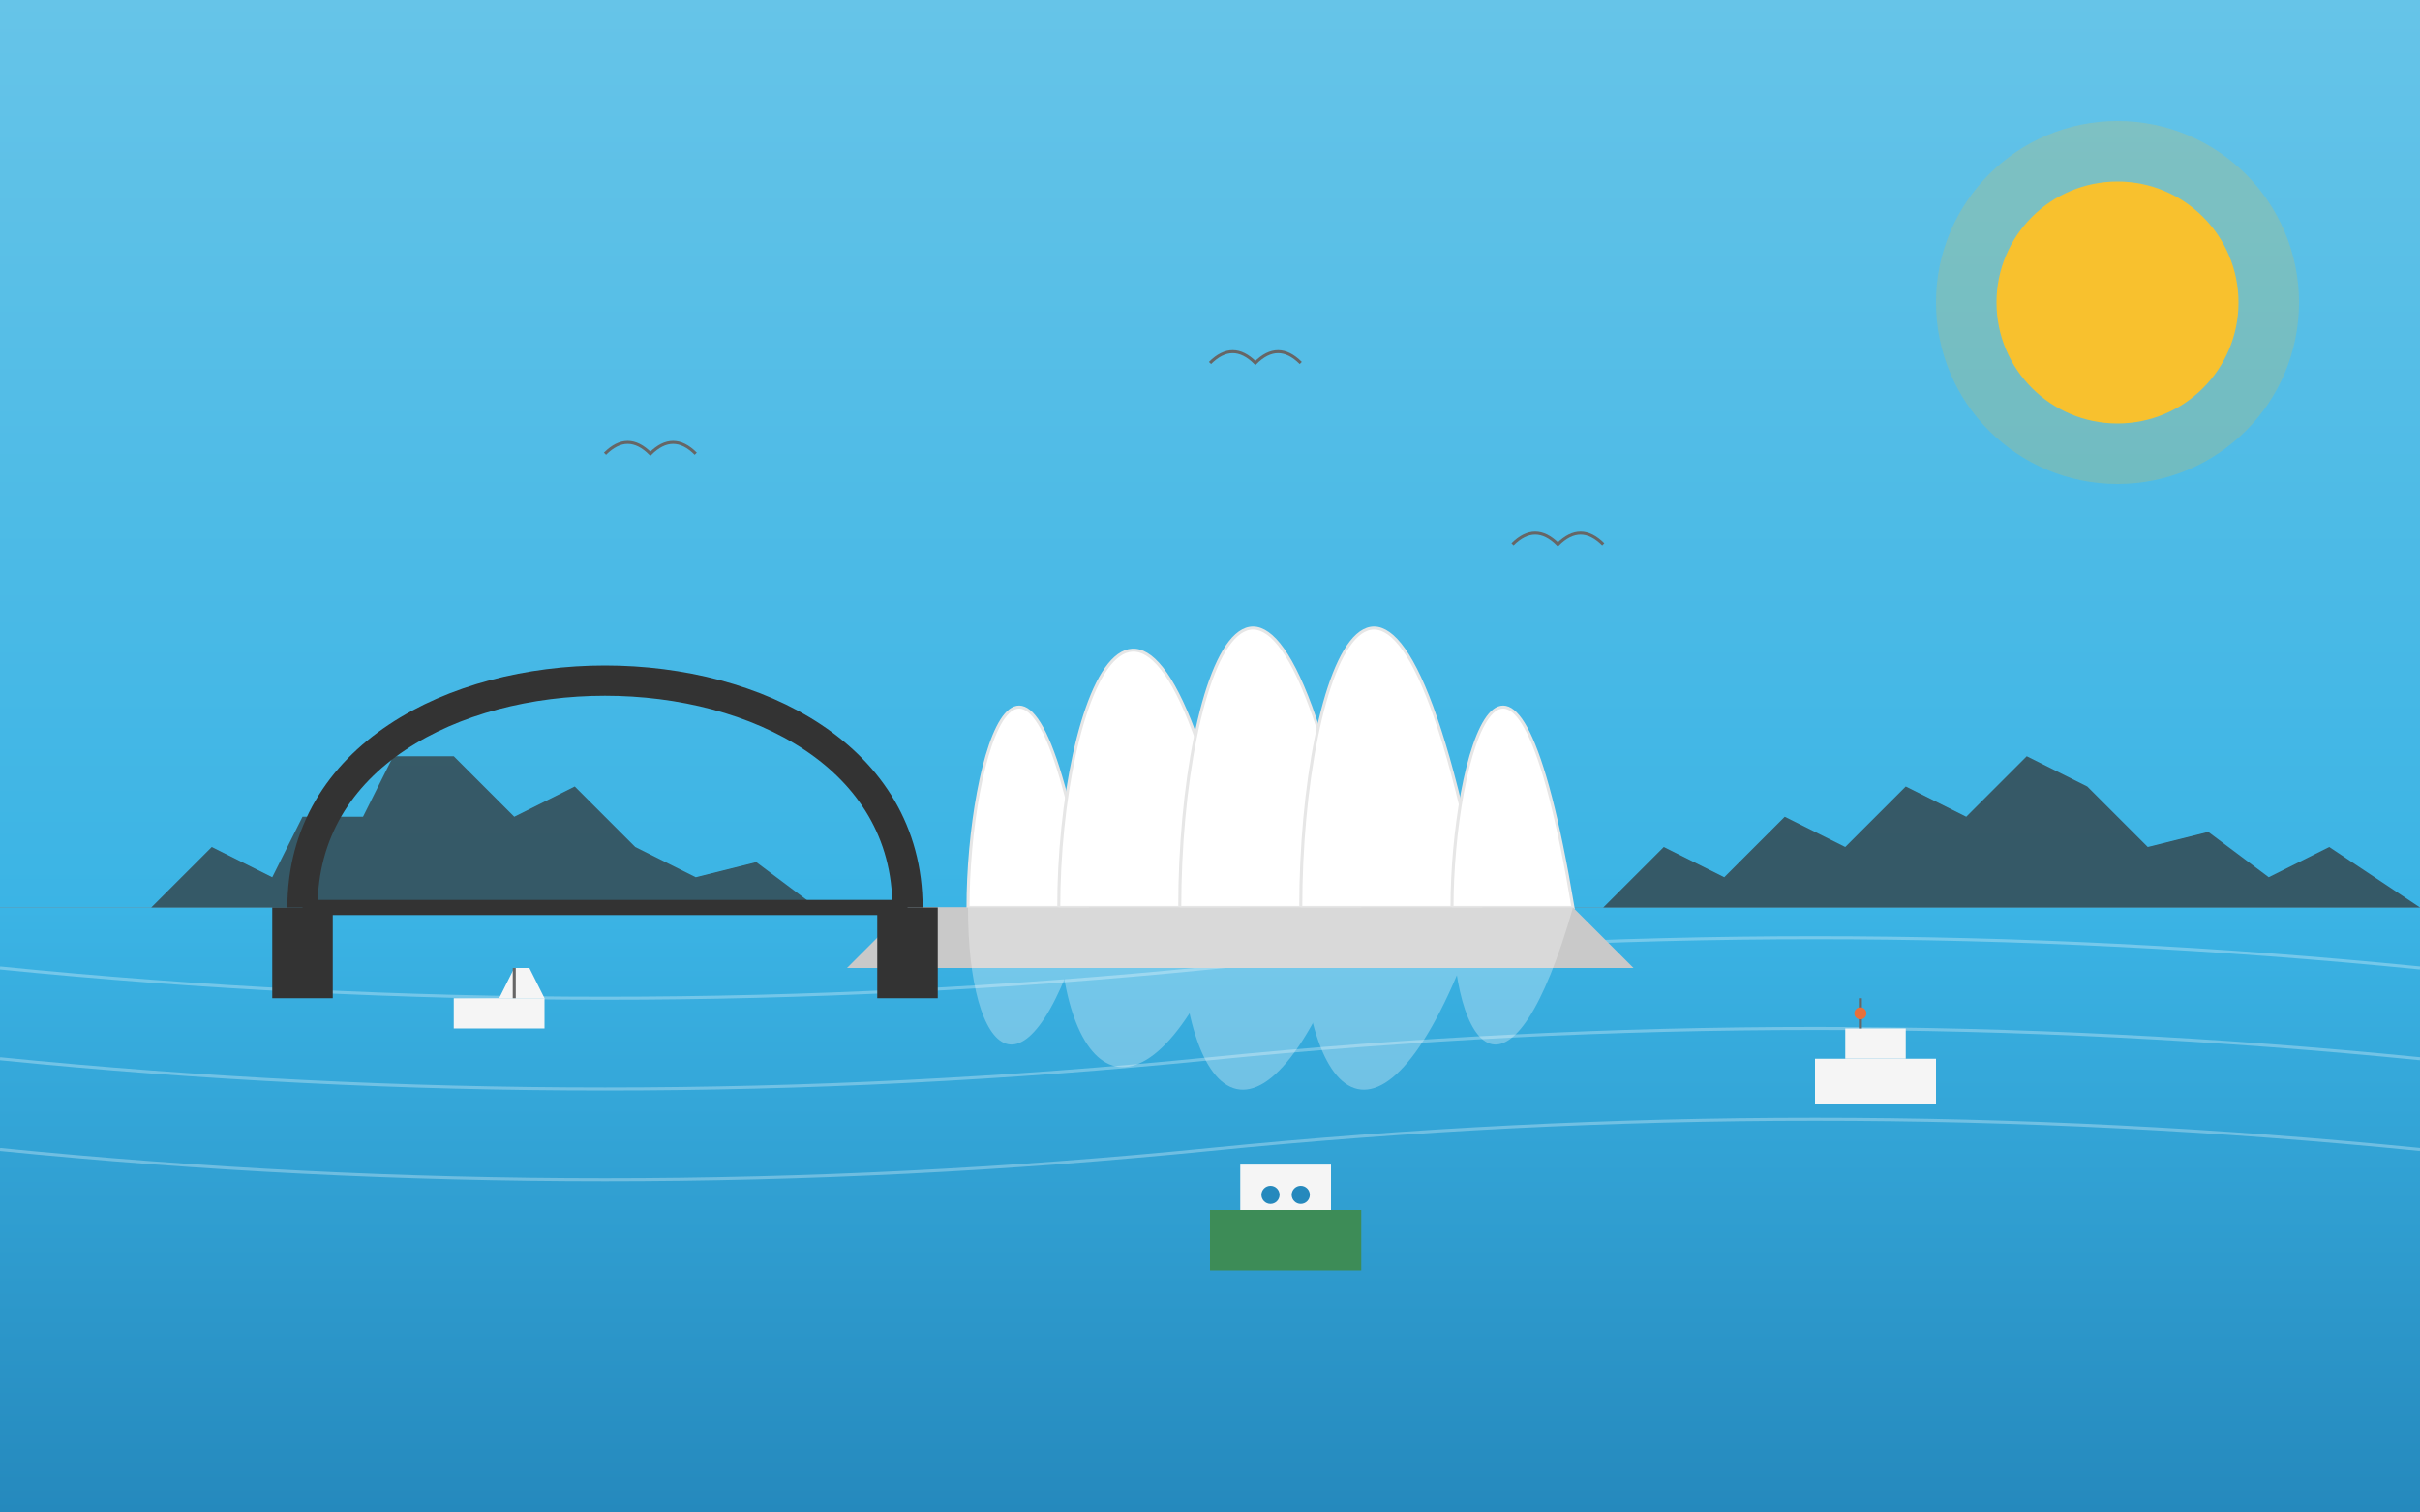 <svg xmlns="http://www.w3.org/2000/svg" viewBox="0 0 800 500">
  <rect x="0" y="0" width="800" height="500" fill="#808080" stroke="none"/>
  <!-- Sydney Opera House illustration -->
  
  <!-- Harbor background gradient -->
  <defs>
    <linearGradient id="harbor-gradient" x1="0%" y1="0%" x2="0%" y2="100%">
      <stop offset="0%" stop-color="#3bb4e5"/>
      <stop offset="100%" stop-color="#2589bd"/>
    </linearGradient>
    <linearGradient id="sky-gradient" x1="0%" y1="0%" x2="0%" y2="100%">
      <stop offset="0%" stop-color="#66c4e8"/>
      <stop offset="100%" stop-color="#3bb4e5"/>
    </linearGradient>
  </defs>
  
  <!-- Sky background -->
  <rect width="800" height="300" fill="url(#sky-gradient)"/>
  
  <!-- Harbor background -->
  <rect x="0" y="300" width="800" height="200" fill="url(#harbor-gradient)"/>
  
  <!-- Sun -->
  <circle cx="700" cy="100" r="40" fill="#f9c22e"/>
  <circle cx="700" cy="100" r="60" fill="#f9c22e" opacity="0.2"/>
  
  <!-- Distant cityscape silhouette -->
  <path d="M0,300 L50,300 L70,280 L90,290 L100,270 L120,270 L130,250 L150,250 L170,270 L190,260 L210,280 L230,290 L250,285 L270,300" fill="#333" opacity="0.7"/>
  <path d="M530,300 L550,280 L570,290 L590,270 L610,280 L630,260 L650,270 L670,250 L690,260 L710,280 L730,275 L750,290 L770,280 L800,300" fill="#333" opacity="0.7"/>
  
  <!-- Harbor water details -->
  <path d="M0,320 Q200,340 400,320 T800,320" stroke="white" stroke-width="1" fill="none" opacity="0.3"/>
  <path d="M0,350 Q200,370 400,350 T800,350" stroke="white" stroke-width="1" fill="none" opacity="0.3"/>
  <path d="M0,380 Q200,400 400,380 T800,380" stroke="white" stroke-width="1" fill="none" opacity="0.3"/>
  
  <!-- Opera House Base -->
  <rect x="300" y="300" width="200" height="20" fill="#d9d9d9"/>
  
  <!-- Sydney Opera House Shells -->
  <!-- First (leftmost) shell -->
  <path d="M320,300 C320,250 340,180 360,300 Z" fill="white" stroke="#e6e6e6" stroke-width="1"/>
  
  <!-- Second shell -->
  <path d="M350,300 C350,230 380,150 410,300 Z" fill="white" stroke="#e6e6e6" stroke-width="1"/>
  
  <!-- Third shell -->
  <path d="M390,300 C390,220 420,140 450,300 Z" fill="white" stroke="#e6e6e6" stroke-width="1"/>
  
  <!-- Fourth shell -->
  <path d="M430,300 C430,220 460,140 490,300 Z" fill="white" stroke="#e6e6e6" stroke-width="1"/>
  
  <!-- Restaurant shell (rightmost) -->
  <path d="M480,300 C480,250 500,180 520,300 Z" fill="white" stroke="#e6e6e6" stroke-width="1"/>
  
  <!-- Steps -->
  <path d="M280,320 L540,320 L520,300 L300,300 Z" fill="#c9c9c9"/>
  
  <!-- Sydney Harbor Bridge -->
  <path d="M100,300 C100,200 300,200 300,300" stroke="#333" stroke-width="10" fill="none"/>
  <rect x="90" y="300" width="20" height="30" fill="#333"/>
  <rect x="290" y="300" width="20" height="30" fill="#333"/>
  <path d="M100,300 L300,300" stroke="#333" stroke-width="5" fill="none"/>
  
  <!-- Distant boat 1 -->
  <g transform="translate(150, 330)">
    <rect x="0" y="0" width="30" height="10" fill="#f5f5f5"/>
    <polygon points="15,0 30,0 25,-10 20,-10" fill="#f5f5f5"/>
    <line x1="20" y1="-10" x2="20" y2="0" stroke="#666" stroke-width="1"/>
  </g>
  
  <!-- Distant boat 2 -->
  <g transform="translate(600, 350)">
    <rect x="0" y="0" width="40" height="15" fill="#f5f5f5"/>
    <rect x="10" y="-10" width="20" height="10" fill="#f5f5f5"/>
    <line x1="15" y1="-10" x2="15" y2="-20" stroke="#666" stroke-width="1"/>
    <circle cx="15" cy="-15" r="2" fill="#e8703b"/>
  </g>
  
  <!-- Seagull 1 -->
  <path d="M200,150 C205,145 210,145 215,150 C220,145 225,145 230,150" stroke="#666" stroke-width="1" fill="none"/>
  
  <!-- Seagull 2 -->
  <path d="M500,180 C505,175 510,175 515,180 C520,175 525,175 530,180" stroke="#666" stroke-width="1" fill="none"/>
  
  <!-- Seagull 3 -->
  <path d="M400,120 C405,115 410,115 415,120 C420,115 425,115 430,120" stroke="#666" stroke-width="1" fill="none"/>
  
  <!-- Small ferry -->
  <g transform="translate(400, 400)">
    <rect x="0" y="0" width="50" height="20" fill="#3d8c57"/>
    <rect x="10" y="-15" width="30" height="15" fill="#f5f5f5"/>
    <circle cx="20" cy="-5" r="3" fill="#2589bd"/>
    <circle cx="30" cy="-5" r="3" fill="#2589bd"/>
  </g>
  
  <!-- Water reflections of Opera House (simplified) -->
  <g opacity="0.3">
    <path d="M320,300 C320,350 340,370 360,300" fill="white"/>
    <path d="M350,300 C350,360 380,380 410,300" fill="white"/>
    <path d="M390,300 C390,370 420,390 450,300" fill="white"/>
    <path d="M430,300 C430,370 460,390 490,300" fill="white"/>
    <path d="M480,300 C480,350 500,370 520,300" fill="white"/>
  </g>
</svg>
